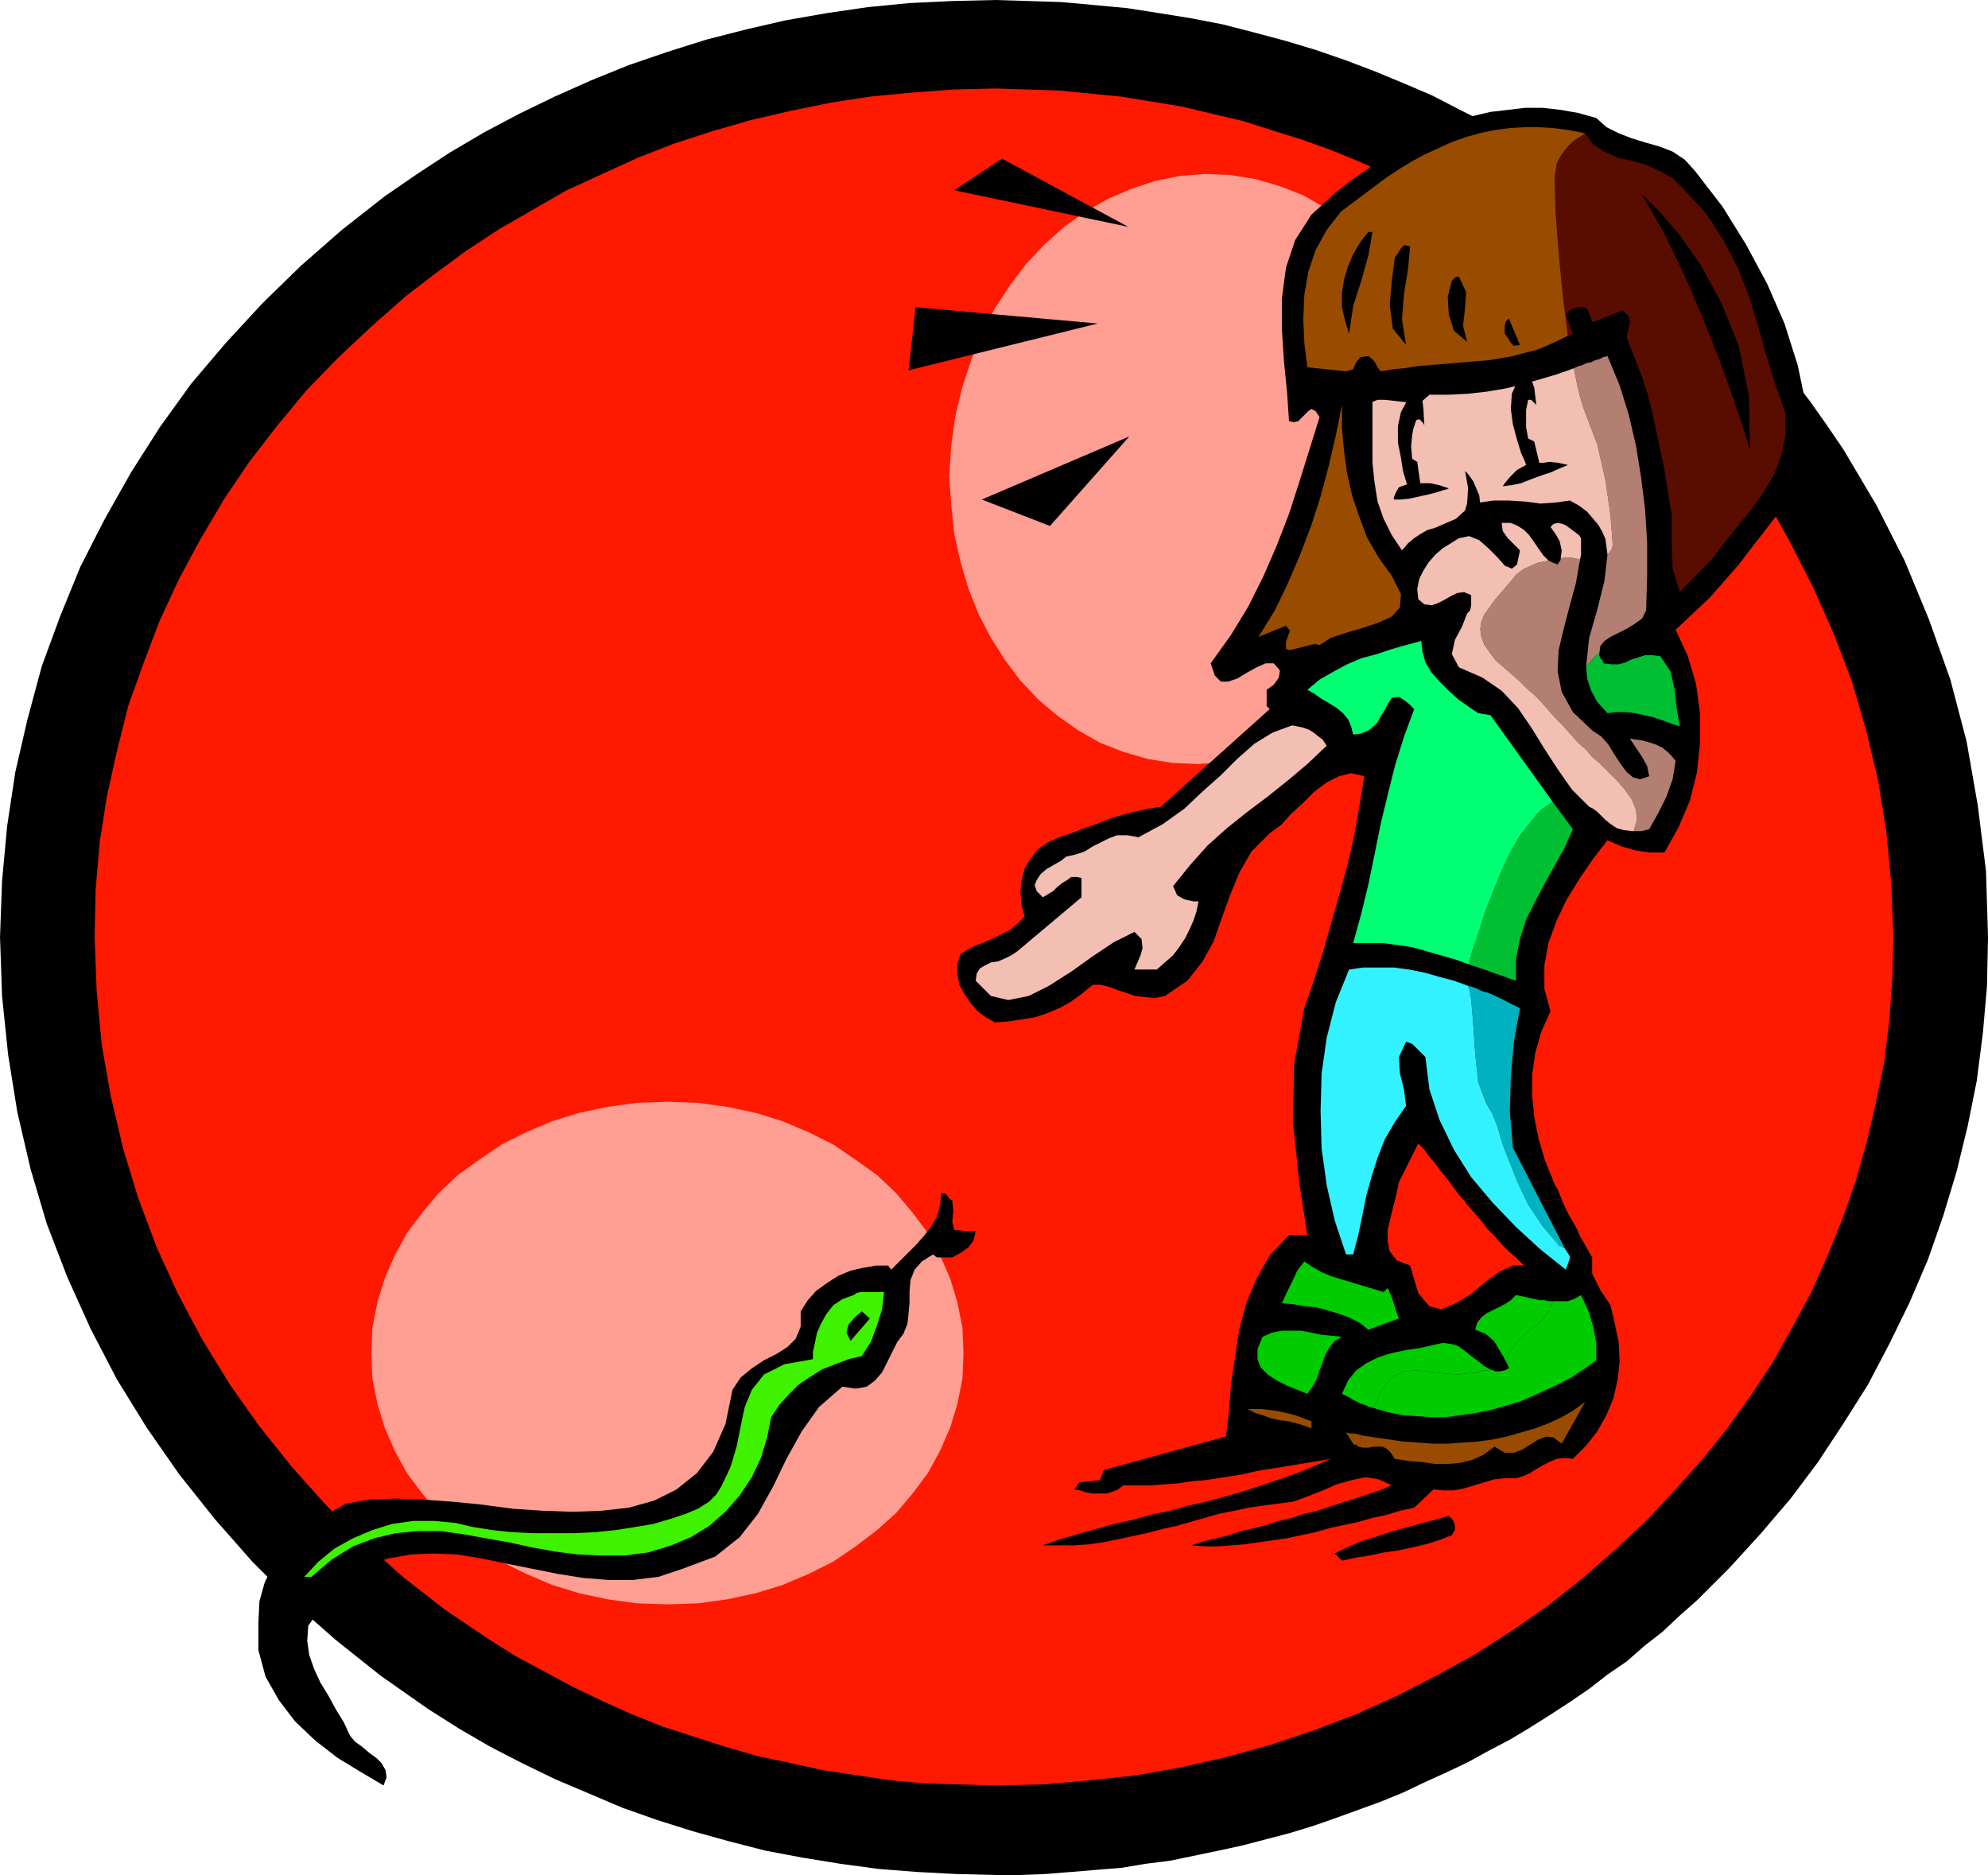 <svg xmlns="http://www.w3.org/2000/svg" fill-rule="evenodd" height="1.843in" preserveAspectRatio="none" stroke-linecap="round" viewBox="0 0 1954 1843" width="1.954in"><style>.pen1{stroke:none}.brush2{fill:#000}.brush5{fill:#b27f72}.brush6{fill:#f2bfb2}.brush7{fill:#994c00}.brush8{fill:#0c0}.brush9{fill:#33f2ff}.brush12{fill:#00bf33}</style><path class="pen1 brush2" d="m421 1680 30 19 31 18 31 16 33 16 33 14 33 14 34 12 35 11 36 10 35 9 37 7 37 6 37 5 38 3 38 2 39 1h25l25-1 25-2 24-2 25-2 24-4 24-3 24-5 24-5 23-5 23-6 23-6 23-7 23-8 22-8 22-8 22-9 21-10 22-10 21-10 20-11 21-11 20-12 19-12 20-13 19-13 18-14 19-13 17-15 18-14 17-16 17-15 32-32 31-34 29-34 27-36 25-38 24-38 21-40 20-41 18-42 15-43 13-43 11-45 9-45 6-47 4-46 1-48-2-65-8-64-11-63-16-61-21-59-24-58-28-55-32-54-17-25-17-24-18-23-19-23-19-22-21-22-21-21-21-21-23-20-23-19-23-18-25-18-25-17-25-17-26-15-26-15-28-14-27-14-28-12-29-12-29-11-29-10-30-9-30-8-31-8-31-6-31-5-32-5-32-3-33-3-32-1-33-1-42 1-42 2-41 4-41 6-40 7-39 9-39 10-38 12-38 13-37 15-36 16-35 17-34 18-34 20-32 21-32 22-42 33-40 35-38 37-36 39-34 40-31 43-28 44-26 46-24 47-20 49-18 49-14 52-12 52-8 53-5 54-2 55 2 58 6 58 9 56 13 56 16 54 20 52 23 51 26 50 29 47 32 46 35 44 37 42 40 40 42 37 44 35 47 33z"/><path class="pen1" style="fill:#ff1900" d="m480 1611 27 17 28 15 28 15 29 14 29 13 30 12 31 10 31 10 31 9 33 7 32 7 33 5 34 5 33 3 34 1 35 1 47-1 46-4 46-5 45-8 44-10 43-12 42-14 42-16 40-18 39-20 38-21 36-23 36-25 34-27 32-28 31-29 27-29 26-29 25-31 23-32 22-33 19-34 19-35 16-36 15-37 13-37 11-39 9-39 8-39 5-41 3-41 1-41-2-52-5-52-8-50-12-50-14-48-18-47-20-45-23-45-14-25-16-24-16-23-16-23-18-22-18-22-20-21-19-21-21-20-21-19-22-19-22-18-24-17-23-17-25-15-25-16-25-14-26-13-27-13-27-12-27-11-28-10-29-9-28-9-30-7-29-7-30-5-31-5-30-3-31-3-31-1-32-1-41 1-41 3-41 4-39 6-39 8-39 9-38 11-37 12-36 14-35 16-35 16-33 19-33 19-32 21-30 22-30 23-34 30-33 31-31 32-29 35-27 35-25 37-23 39-21 39-19 41-16 42-15 42-11 44-10 45-7 45-4 46-1 47 2 53 5 53 9 51 12 51 15 49 18 48 21 46 24 45 27 44 29 41 32 40 34 38 37 36 38 34 41 32 43 29z"/><path class="pen1" d="m656 1577 30-1 29-4 28-6 26-8 26-11 24-12 22-15 21-16 19-17 16-19 15-20 12-22 10-23 7-23 5-25 1-25-1-25-5-25-7-23-10-23-12-22-15-20-16-19-19-18-21-15-22-15-24-12-26-11-26-8-28-6-29-4-30-1-30 1-29 4-28 6-26 8-26 11-24 12-22 15-21 15-19 18-16 19-15 20-12 22-10 23-7 23-5 25-1 25 1 25 5 25 7 23 10 23 12 22 15 20 16 19 19 17 21 16 22 15 24 12 26 11 26 8 28 6 29 4 30 1zM935 438l-2 30 2 29 3 28 6 27 8 27 10 25 12 23 14 22 15 20 18 19 19 16 20 14 21 12 23 9 24 7 25 4 25 1 25-2 24-5 24-7 22-10 22-13 20-15 20-17 17-19 17-20 14-23 13-24 11-26 9-27 6-29 4-29 2-30-1-29-4-28-5-28-8-26-10-25-12-24-14-22-16-20-17-18-19-17-20-14-21-12-23-9-24-7-25-4-25-1-25 2-24 5-24 8-23 10-21 12-21 15-19 17-18 19-16 21-15 23-13 24-10 26-9 27-7 29-4 29z" style="fill:#ff9e93"/><path class="pen1 brush2" d="m1442 1184 93-5-2-5-2-5-3-5-2-5-87 21 1 1 1 1v1l1 1z"/><path class="pen1 brush2" d="m1666 168-10-11-12-8-13-5-14-4-13-4-13-5-12-6-10-9-18-5-17-3-18-2h-17l-17 2-17 2-17 4-16 5-17 6-16 7-15 8-15 9-15 10-14 10-14 10-14 11-23 21-16 25-9 27-4 30v31l2 31 3 30 2 29 5 1 4-1 3-3 4-4 3-3 3-2 4 2 4 6-10 32-10 32-10 31-12 31-13 30-15 30-17 28-20 28 4 12 6 6h7l9-3 10-6 9-5 9-4h8l6 7-1 7-5 7-7 5v16l3 3-107 96-13 2-13 3-12 3-13 4-12 5-12 4-13 5-12 4-11 5-10 7-7 9-6 10-3 12-1 11 1 12 3 12-7 7-7 6-8 4-8 4-9 4-8 3-8 4-8 5-3 10v10l2 10 5 9 6 9 7 8 8 6 9 5 13-1 13-2 13-2 12-4 12-5 11-6 11-8 11-9h8l8 2 8 3 9 3 9 3 9 1 10 1 10-2 22-15 15-19 11-20 8-23 8-22 9-22 12-21 18-18 11-8 10-11 12-11 11-11 12-9 12-6 12-3 13 3-5 30-5 29-7 30-8 29-8 28-8 28-9 28-9 26-10 55-1 58 6 58 8 52h-18l-19 20-13 23-10 24-7 26-4 27-4 26-2 27-3 25-120 33-4 10-10 1-10 1-5 7 6 1 6 2 6 1h14l6-2 5-2 5-4h27l14-1 13-1 13-2 13-1 13-2 13-2 12-2 13-3 12-2 13-2 12-2 12-2 12-2 12-2-16 7-17 7-17 6-18 6-18 6-18 5-18 5-18 4-18 5-19 4-18 5-18 4-18 5-18 5-17 5-17 6h30l15-1 14-2 15-3 14-3 14-3 15-4 14-3 14-4 14-4 14-4 15-3 14-3 14-2 15-2 15-2 14-5 15-6 14-6 14-4 14-3 13 2 13 6-12 5-12 4-12 4-13 4-12 4-12 4-13 3-12 4-13 3-12 4-12 3-13 3-12 4-12 3-13 3-12 4 13 1h13l13-1 13-1 14-2 14-2 14-2 14-3 14-3 14-4 14-3 14-3 14-4 14-3 13-4 14-3 19-18 10 1h10l10-2 10-3 10-3 10-3 10-1h11l7-2 7-3 6-4 7-4 6-3 7-3 8-1 8 1 13-13 11-14 9-16 7-17 4-18 2-18-1-19-4-19-4-17-10-15-8-16v-16l-4-7-4-7-4-7-3-7-4-7-4-7-4-8-3-7-93 5 7 8 7 8 6 8 7 7 7 8 7 7 8 7 7 7h-11l-13 6-14 10-14 12-15 9-14 6-12-3-11-13-8-27-13-5-7-9-2-10v-11l3-13 3-12 3-12 2-10 19-38 6 6 5 7 6 7 5 7 6 7 5 7 6 8 6 7 87-21-8-20-6-21-4-20-2-21v-21l3-21 6-21 9-20-6-22v-23l4-22 8-22 10-21 13-21 13-19 14-18 7 3 7 3 7 2 7 2 7 1 7 1h14l14-25 11-26 7-28 3-29v-29l-4-29-8-27-12-26 17-16 16-15 15-17 14-16 13-17 14-18 13-17 14-18 2 3h9l4 1 2-44-4-43-9-43-13-41-17-39-21-39-23-37-27-35z"/><path class="pen1 brush5" d="M1534 549v1l-1 2-1 1-1 2-2-1-3-1-2-1-2-1-5 1-5 1-5 2-4 2-5 2-4 3-4 3-3 4-6 7-6 7-6 7-5 7-5 7-3 7-1 7 1 8 3 8 5 7 6 8 8 7 8 7 8 7 7 7 7 6 6 6 7 8 7 8 8 8 8 9 7 8 8 7 6 7 7 6 8 8 9 9 8 9 7 10 4 10 1 10-3 10v1h-1 8l4-1 4-1 9-16 8-16 6-17 3-18-4-5-4-4-5-4-6-3-6-2-7-2-7-1-6-1 6 9 6 9 5 9 2 10-9 3-7-2-6-5-6-8-6-9-6-10-7-8-9-6-19-18-11-20-4-20 1-21 5-21 6-23 6-22 4-23-4-1h-2l-2-1h-7l-4 1z"/><path class="pen1 brush6" d="m1565 744-6-7-8-7-7-8-8-9-8-8-7-8-7-8-6-6-7-6-7-7-8-7-8-7-8-7-6-8-5-7-3-8-1-8 1-7 3-7 5-7 5-7 6-7 6-7 6-7 3-4 4-3 4-3 5-2 4-2 5-2 5-1 5-1-5-5-5-7-4-6-5-7-5-5-6-4-7-3h-9l1 8 5 7 6 6 6 6-3 14-5 4-7-3-7-8-9-9-9-8-10-4-10 2-8 5-8 5-7 6-7 8-5 8-4 8-2 10 1 10 6 5 7 1 6-2 6-3 7-4 6-3 7-1 7 3v10l-1 5-3 3-5 13-7 13-3 14 7 13 23 10 19 13 16 17 13 19 13 21 13 20 14 20 17 17 4 2 4 3 4 4 4 4 5 4 6 4 7 2 9 1h1v-1l3-10-1-10-4-10-7-10-8-9-9-9-8-8-7-6zm-11-215-2-3-4-3-4-3-4-3-4-2-5-1-4 1-3 3 5 7 4 7 2 9-1 8 4-1h7l2 1h2l4 1 1-5v-16z"/><path class="pen1 brush5" d="M1585 533v4l-1 3-2 3-2 2-3 26-7 28-8 28-3 28 3-3 3-4 3-3 4-3 1-7 4-5 6-4 8-4 8-4 8-5 7-5 4-8 1-34v-32l-2-33-4-32-5-31-7-30-9-29-12-29-4 1-4 2-4 1-4 2-5 1-4 2-4 1-4 2 3 15 3 13 3 10 3 8 11 29 8 35 5 35 2 26z"/><path class="pen1 brush6" d="m1405 388-8 7 1 2h-4l-7-1-8-1-9-1-9-1h-7l-5 2v60l2 19 3 19 6 17 8 16 10 15 6-7 6-5 6-4 7-4 7-2 7-3 7-3 7-3 11-10 12-6 14-2h15l16 1 15 2 15-1 14-2 9 5 8 6 6 7 5 6 4 7 3 7 1 8 1 7 2-2 2-3 1-3v-4l-2-26-5-35-8-35-11-29-3-8-3-10-3-13-3-15-17 6-17 5-17 5-17 4-18 3-18 2-19 1h-19z"/><path class="pen1 brush7" d="m1371 1434 13 2 13 1 13 2h12l13-1 12-3 11-5 11-8 10 6h9l8-3 8-5 8-5 8-3 7 1 8 6 23-41-11 8-12 7-13 6-13 5-14 4-14 4-14 3-15 2-14 1-15 1h-15l-14-1-15-1-13-2-14-2-13-2-1 3-1 2-1 3-1 3 5 1h5l5-1h9l4 2 4 4 4 6z"/><path class="pen1 brush7" d="m1330 1419 1 1h2l1 1 1 1 1-3 1-3 1-2 1-3-4-1-4-1h-4l-4-1 7 11z"/><path class="pen1 brush8" d="m1492 1318-7 9-3 6-1 4v3l1 1v1l1 2v1l-4 2-5 1h-4l-5-2-3 1h-4l-3 1-4 1-18 2-15-1-14-2-13-1-11 1-11 5-10 12-9 19 14 4 14 3 14 1 15 1h14l15-2 14-2 15-3 14-4 14-4 14-6 13-6 13-6 13-7 12-8 11-8v-17l-3-16-5-16-7-15-7 4-6 2h-14l-4 8-4 6-3 4-3 3-3 3-5 3-5 5-8 7z"/><path class="pen1 brush8" d="m1450 1307 5 2 5 2 5 4 4 4 3 5 3 5 3 5 3 6v-3l1-4 3-6 7-9 8-7 5-5 5-3 3-3 3-3 3-4 4-6 4-8h-5l-4-1h-5l-4-1-5-1-4-1-5-1-5-1-5 5-6 4-6 3-6 3-6 3-5 4-4 5-2 7zm1 42 4-1 3-1h4l3-1-6-3-6-5-7-5-6-5-7-5-7-2-8-1-9 2-13 3-14 2-14 3-13 4-12 6-10 7-8 10-6 13 4 2 4 2 3 2 4 2 4 2 4 1 4 2 4 1 9-19 10-12 11-5 11-1 13 1 14 2 15 1 18-2z"/><path class="pen1 brush9" d="M1543 1236v-1 2-1z"/><path class="pen1" style="fill:#00b2bf" d="m1461 1085 6 10 5 13 5 17 7 18 8 20 10 21 14 21 17 20h2l1 1 2 1-51-99-3-35 1-35 3-34 6-33-6-3-6-3-6-3-6-3-7-3-7-2-6-3-7-2 1 3 1 3v3l1 4 2 24 2 30 3 28 8 21z"/><path class="pen1 brush9" d="m1326 953-13 32-9 35-5 35-1 37 1 37 5 36 8 35 11 33h7l5-19 4-19 4-20 5-18 6-19 7-18 10-17 11-16-2-16-4-16-1-16 7-15 6 2 4 4 5 5 4 4 4 32 10 30 14 29 17 27 21 25 23 24 24 22 25 20 4-11v-2l-5-8-2-1-1-1h-2l-17-20-14-21-10-21-8-20-7-18-5-17-5-13-6-10-8-21-3-28-2-30-2-24-1-4v-3l-1-3-1-3-14-5-15-4-14-4-15-3-15-2h-30l-14 2z"/><path class="pen1" style="fill:#00ff72" d="m1453 701-9-6-10-7-10-9-9-9-8-9-6-10-3-11-1-10-15 4-14 4-15 5-15 4-14 6-13 7-14 8-12 10 7 4 7 5 7 4 8 5 6 5 5 6 3 7 2 8 8-1 7-3 5-4 4-4 3-6 4-6 3-6 4-6 7-1 5 3 5 4 5 5-10 27-9 29-7 28-7 29-6 30-6 29-7 29-8 29h29l15 2 14 2 14 4 14 4 14 4 14 5 3-13 6-17 7-22 11-28 8-19 8-16 8-13 8-10 7-9 6-6 6-4 4-3-61-85-12-2z"/><path class="pen1 brush12" d="m1471 868-11 28-7 22-6 17-3 13 6 2 6 2 6 2 5 2 6 2 6 2 5 2 6 2v-21l4-20 6-19 9-18 9-17 10-18 10-18 8-18-20-27-4 3-6 4-6 6-7 9-8 10-8 13-8 16-8 19z"/><path class="pen1" style="fill:#590c00" d="m1755 406-10-28-9-29-8-29-9-29-11-28-14-27-17-26-22-24-11-11-13-7-13-6-14-4-14-3-13-6-11-7-8-11-6 4-6 4-5 5-4 5-4 6-3 6-1 7-1 7 1 34 3 39 4 42 5 40h1l2-1h1l1-1-7-19 4-4 4-2 5-1h6l3 3 1 4 2 4 1 4 30-12 6 6 1 7-2 7-1 7 7 18 7 18 6 18 5 19 4 19 4 19 4 19 3 19 4 25v27l1 26 7 23 33-34 12-16 13-16 13-16 12-17 10-17 7-19 4-19v-22z"/><path class="pen1 brush7" d="m1558 131-15-3-15-2-16-1h-14l-15 1-15 2-14 3-14 4-14 5-13 6-13 6-13 7-13 8-12 8-12 9-12 9-20 15-14 18-11 20-7 21-4 23-1 24 1 23 3 24 38 4 7-2 3-7 4-5 8-1 4 3 3 4 2 4 3 4 12-2 11-1 12-2 12-1 12-1 12-1 12-1 12-1 12-1 12-2 11-2 11-3 12-3 10-4 11-5 10-5-5-40-4-42-3-39-1-34 1-7 1-7 3-6 4-6 4-5 5-5 6-4 6-4z"/><path class="pen1 brush12" d="m1632 645-8-1h-7l-6 2-7 2-6 3-7 2h-7l-8-1-1-3-2-2-1-3v-2l-4 3-3 3-3 4-3 3 1 12 4 12 6 11 10 11 9-1h9l9 1 9 2 9 2 9 3 8 3 9 3-3-18-2-18-4-18-10-15z"/><path class="pen1 brush2" d="m254 1594 1-20 5-18 8-17 11-15 14-14 15-12 16-11 16-9 23-4 25-1 27 1 29 2 30 3 30 4 30 2 29 1 28-1 27-3 25-7 22-11 20-16 16-21 12-27 7-34 8-12 11-9 12-8 12-6 11-7 8-8 5-12v-15l7-11 8-9 11-8 11-7 12-5 13-3 12-2h12l3 4 8-8 8-8 8-8 8-9 7-9 6-10 3-11 1-12h4l2 2 2 3 3 2 1 10-1 11 2 8 10 1h11l-2 9-5 7-7 5-9 5h-15l-4-3-11 7-7 8-4 10-1 11v11l-1 11-1 10-4 10-6 8-5 10-5 10-5 10-7 8-8 6-11 2-13-2-23 20-17 24-15 27-13 27-15 27-18 23-24 19-32 12-24 8-25 3h-24l-25-2-25-4-25-5-25-5-24-5-24-4-24-1-22 1-23 4-21 8-20 14-19 19-18 25-1 15 2 14 5 14 6 13 8 13 7 13 8 13 6 13 5 6 7 5 7 6 7 5 5 5 4 7 1 7-3 8-22-13-23-14-22-17-20-19-16-21-13-23-7-26v-28z"/><path class="pen1" style="fill:#3ff200" d="m299 1550 14-15 16-13 18-10 19-8 19-6 21-3h21l21 2 17 4 19 3 19 2 20 1h42l20-1 20-2 19-3 18-3 17-5 15-5 12-5 11-7 7-7 5-8 9-19 6-20 4-20 4-19 7-17 12-15 20-10 28-5v-7l2-9 2-10 4-9 5-9 7-9 9-6 11-4 3-2 4-1h23l-2 17-5 16-6 16-9 14-13 3-13 5-13 5-11 7-12 8-10 10-9 10-8 12-4 20-6 20-9 19-12 18-14 16-16 14-18 11-19 8-23 7-23 3h-23l-23-1-23-3-22-4-23-5-23-4-22-4-22-3h-22l-22 2-21 5-21 8-21 13-20 17h-7z"/><path class="pen1 brush2" d="m1312 1527 12-6 14-6 13-4 15-5 14-4 15-4 15-4 14-4 4 4 2 5v5l-3 5-13 5-13 4-13 3-14 3-14 2-14 3-13 2-14 3-7-7z"/><path class="pen1 brush7" d="M1226 1385h14l8 1 8 1 9 2 8 2 8 3 8 3v7l-8-3-7-2-8-2-8-1-9-2-8-3-7-2-8-4z"/><path class="pen1 brush8" d="m1241 1314 9-4 10-2h19l10 2 10 2 10 1 10 1-7 4-5 6-4 7-3 8-3 8-3 9-4 7-5 7-10-4-10-4-10-5-9-6-7-7-3-8v-10l5-12z"/><path class="pen1 brush2" d="m847 1289 8 7-19 22-4-8 2-8 6-7 7-6z"/><path class="pen1 brush8" d="m1260 1281 5-11 5-10 5-11 7-9 9 6 9 5 10 4 10 3 10 3 10 3 10 3 10 3 4-4 3 7 3 8 2 7 3 8-30 11-9-7-10-5-11-4-10-3-11-3-11-1-12-2-11-1z"/><path class="pen1 brush6" d="m959 964 1-7 3-5 5-3 6-3 7-1 7-3 6-3 6-4 63-53v-19l-5-1h-5l-4 3-5 3-5 4-4 4-5 3-5 3-6-6-2-6 2-5 4-6 6-5 7-4 7-4 5-4 9-2 9-3 8-5 8-4 8-4 8-3h10l11 2 24-13 21-15 18-17 18-16 16-16 17-15 18-11 19-7 5 1 5 1 6 2 5 3 5 4 4 3 2 3 2 3-19 18-19 16-20 16-20 15-20 16-19 17-17 19-17 21 4 9 7 4 9 2h5l-2 10-3 9-4 9-4 8-6 9-6 8-8 7-8 7h-22l3-7 3-7 2-7-1-9-7-7-20 10-21 14-21 15-22 14-20 10-20 4-17-4-15-15z"/><path class="pen1 brush7" d="M1264 638v-7l2-6 2-5-4-5-27 11 16-26 13-27 12-28 11-29 9-28 8-30 7-30 6-30v23l2 22 3 22 5 22 7 21 8 21 11 19 13 18 9 18-1 13-8 9-13 6-15 5-17 5-15 5-11 7-5-1-4 1-4 1-4 1-4 1-4 1-4 1-4-1z"/><path class="pen1 brush2" d="M1479 328v-8l1-4 3-3 11 26-6 1-3-3-3-5-3-4zm-108-75 3-4 3-5 3-3 6 1-2 22-4 25-2 25 4 25-13-16-3-23 2-24 3-23zm56 23 2-2 1-1 2-1h2l7 15-1 16-2 17 4 16-13-11-5-16-1-17 4-16zm-82-48h4l-4 23-7 25-8 25-4 27-4-13-3-13v-14l2-13 4-13 5-12 7-12 8-10zm155 229-1-3-4-9-4-13-4-15-2-15 1-15 5-11 11-7h1l2 4 3 8 2 17-2-2-3-3h-3l-2 10v17l2 11 6 3 5 21h3l7-1 9 1 9 2-2 1-5 2-9 4-9 3-11 4-10 4-10 2-8 1 2-3 5-6 7-7 9-5zm-117 19-1-3-3-10-2-13-3-15v-16l3-14 6-11 12-5h1l2 4 1 8 1 17-1-2-4-4-3 1-3 9-1 6-1 11 1 12 5 3 3 21h10l9 2 9 3-2 1-4 1-6 2-8 2-9 2-9 2-9 1h-7v-2l2-5 3-5 8-3zm55 33 1-4 3-10 1-15-3-17 3 3 5 7 6 14 2 20-18 2zm176-318 5 5 13 13 19 22 21 30 20 37 17 42 10 49 1 53-2-7-6-19-10-29-13-36-16-40-18-42-20-41-21-37zm-676-4 171 36-124-67-47 31zm27 304 145-62-78 88-67-26zm-72-127 186-46-179-16-7 62z"/></svg>
